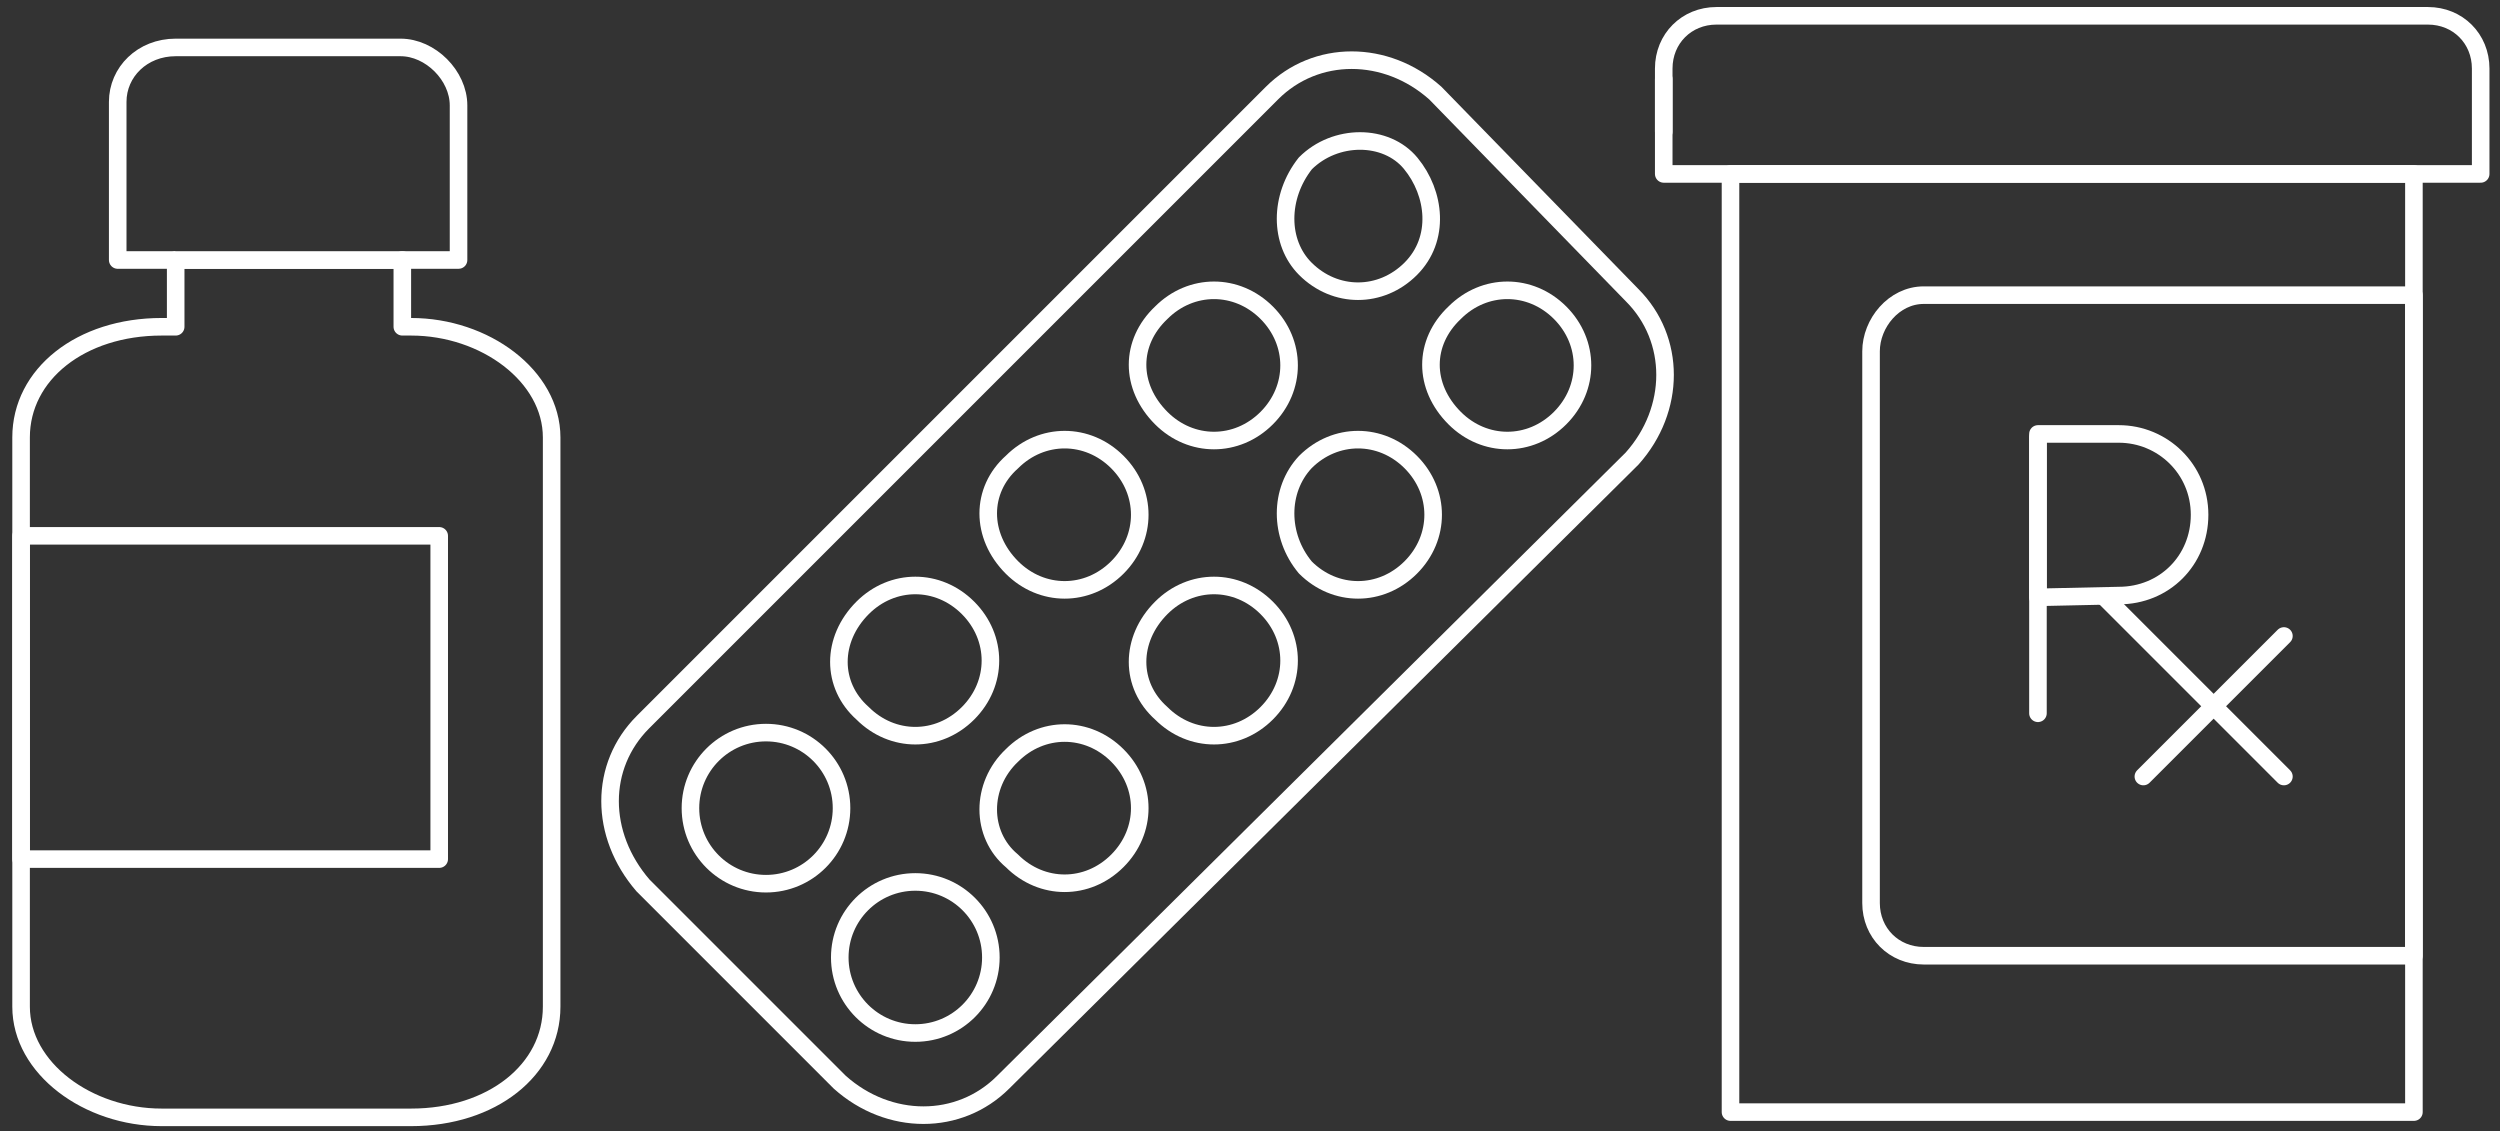 <?xml version="1.0" encoding="utf-8"?>
<!-- Generator: Adobe Illustrator 27.2.0, SVG Export Plug-In . SVG Version: 6.00 Build 0)  -->
<svg version="1.1" id="Layer_1" xmlns="http://www.w3.org/2000/svg" xmlns:xlink="http://www.w3.org/1999/xlink" x="0px" y="0px"
	 viewBox="0 0 142.3 64.4" style="enable-background:new 0 0 142.3 64.4;" xml:space="preserve">
<rect x="0" y="0" width="142.3" height="64.4" fill="#333333" stroke="none"/>
<style type="text/css">
	.st0{fill:none;stroke:#FFFFFF;stroke-linejoin:round;stroke-miterlimit:22.926;}
</style>
<g>
	<g>
		<path class="st0" d="M36.6,41.1L72.4,5.3c2.5-2.5,6.5-2.5,9.3,0l11.2,11.5c2.5,2.5,2.5,6.5,0,9.3L57.1,61.6
			c-2.5,2.5-6.5,2.5-9.3,0L36.6,50.4C34.1,47.5,34.1,43.6,36.6,41.1z"/>
		<circle class="st0" cx="43.6" cy="46" r="4.3"/>
		<path class="st0" d="M49.1,34.6c1.7-1.7,4.3-1.7,6,0s1.7,4.3,0,6s-4.3,1.7-6,0C47.3,39,47.3,36.4,49.1,34.6z"/>
		<path class="st0" d="M57.6,26.3c1.7-1.7,4.3-1.7,6,0c1.7,1.7,1.7,4.3,0,6c-1.7,1.7-4.3,1.7-6,0C55.8,30.5,55.8,27.9,57.6,26.3z"/>
		<path class="st0" d="M66.1,17.8c1.7-1.7,4.3-1.7,6,0s1.7,4.3,0,6s-4.3,1.7-6,0C64.3,22,64.3,19.5,66.1,17.8z"/>
		<path class="st0" d="M74.3,9.3c1.7-1.7,4.6-1.7,6,0s1.7,4.3,0,6s-4.3,1.7-6,0C72.8,13.8,72.8,11.2,74.3,9.3z"/>
		<circle class="st0" cx="52.1" cy="54.5" r="4.3"/>
		<path class="st0" d="M57.6,43c1.7-1.7,4.3-1.7,6,0c1.7,1.7,1.7,4.3,0,6s-4.3,1.7-6,0C55.8,47.5,55.8,44.7,57.6,43z"/>
		<path class="st0" d="M66.1,34.6c1.7-1.7,4.3-1.7,6,0s1.7,4.3,0,6s-4.3,1.7-6,0C64.3,39,64.3,36.4,66.1,34.6z"/>
		<path class="st0" d="M74.3,26.3c1.7-1.7,4.3-1.7,6,0s1.7,4.3,0,6s-4.3,1.7-6,0C72.8,30.5,72.8,27.9,74.3,26.3z"/>
		<path class="st0" d="M82.8,17.8c1.7-1.7,4.3-1.7,6,0s1.7,4.3,0,6s-4.3,1.7-6,0C81,22,81,19.5,82.8,17.8z"/>
	</g>
	<g>
		<path class="st0" d="M10,14.8v3.8H9.2c-4.6,0-8,2.7-8,6.3v32.4c0,3.5,3.8,6.3,8,6.3h14.2c4.6,0,8-2.7,8-6.3V24.9
			c0-3.5-3.8-6.3-8-6.3h-0.5v-3.8C22.9,14.8,10,14.8,10,14.8z"/>
		<path class="st0" d="M10,2.7h12.8c1.7,0,3.3,1.6,3.3,3.3v8.8H6.7v-9C6.7,4.1,8.1,2.7,10,2.7z"/>
		<rect x="1.2" y="30.5" class="st0" width="23.8" height="18.4"/>
	</g>
	<g>
		<rect x="98.5" y="9.9" class="st0" width="38.9" height="53.4"/>
		<path class="st0" d="M94.7,9.9h46.5v-6c0-1.7-1.3-3-3-3H97.7c-1.7,0-3,1.3-3,3V9.9z"/>
		<path class="st0" d="M94.7,4.5c0,0.9,0,2,0,3V4.5z"/>
		<path class="st0" d="M109.5,16.8h27.9v37.6h-27.9c-1.7,0-3-1.3-3-3V20C106.5,18.4,107.8,16.8,109.5,16.8z"/>
		<g>
			<path class="st0" d="M116,34v-9.3h4.6c2.5,0,4.6,2,4.6,4.6s-2,4.6-4.6,4.6L116,34L116,34z"/>
			<path class="st0" d="M116,40.6V24.9V40.6z"/>
			<path class="st0" d="M130,44.2L119.8,34L130,44.2z"/>
			<path class="st0" d="M122,44.2l8-8L122,44.2z"/>
		</g>
	</g>
</g>
</svg>

